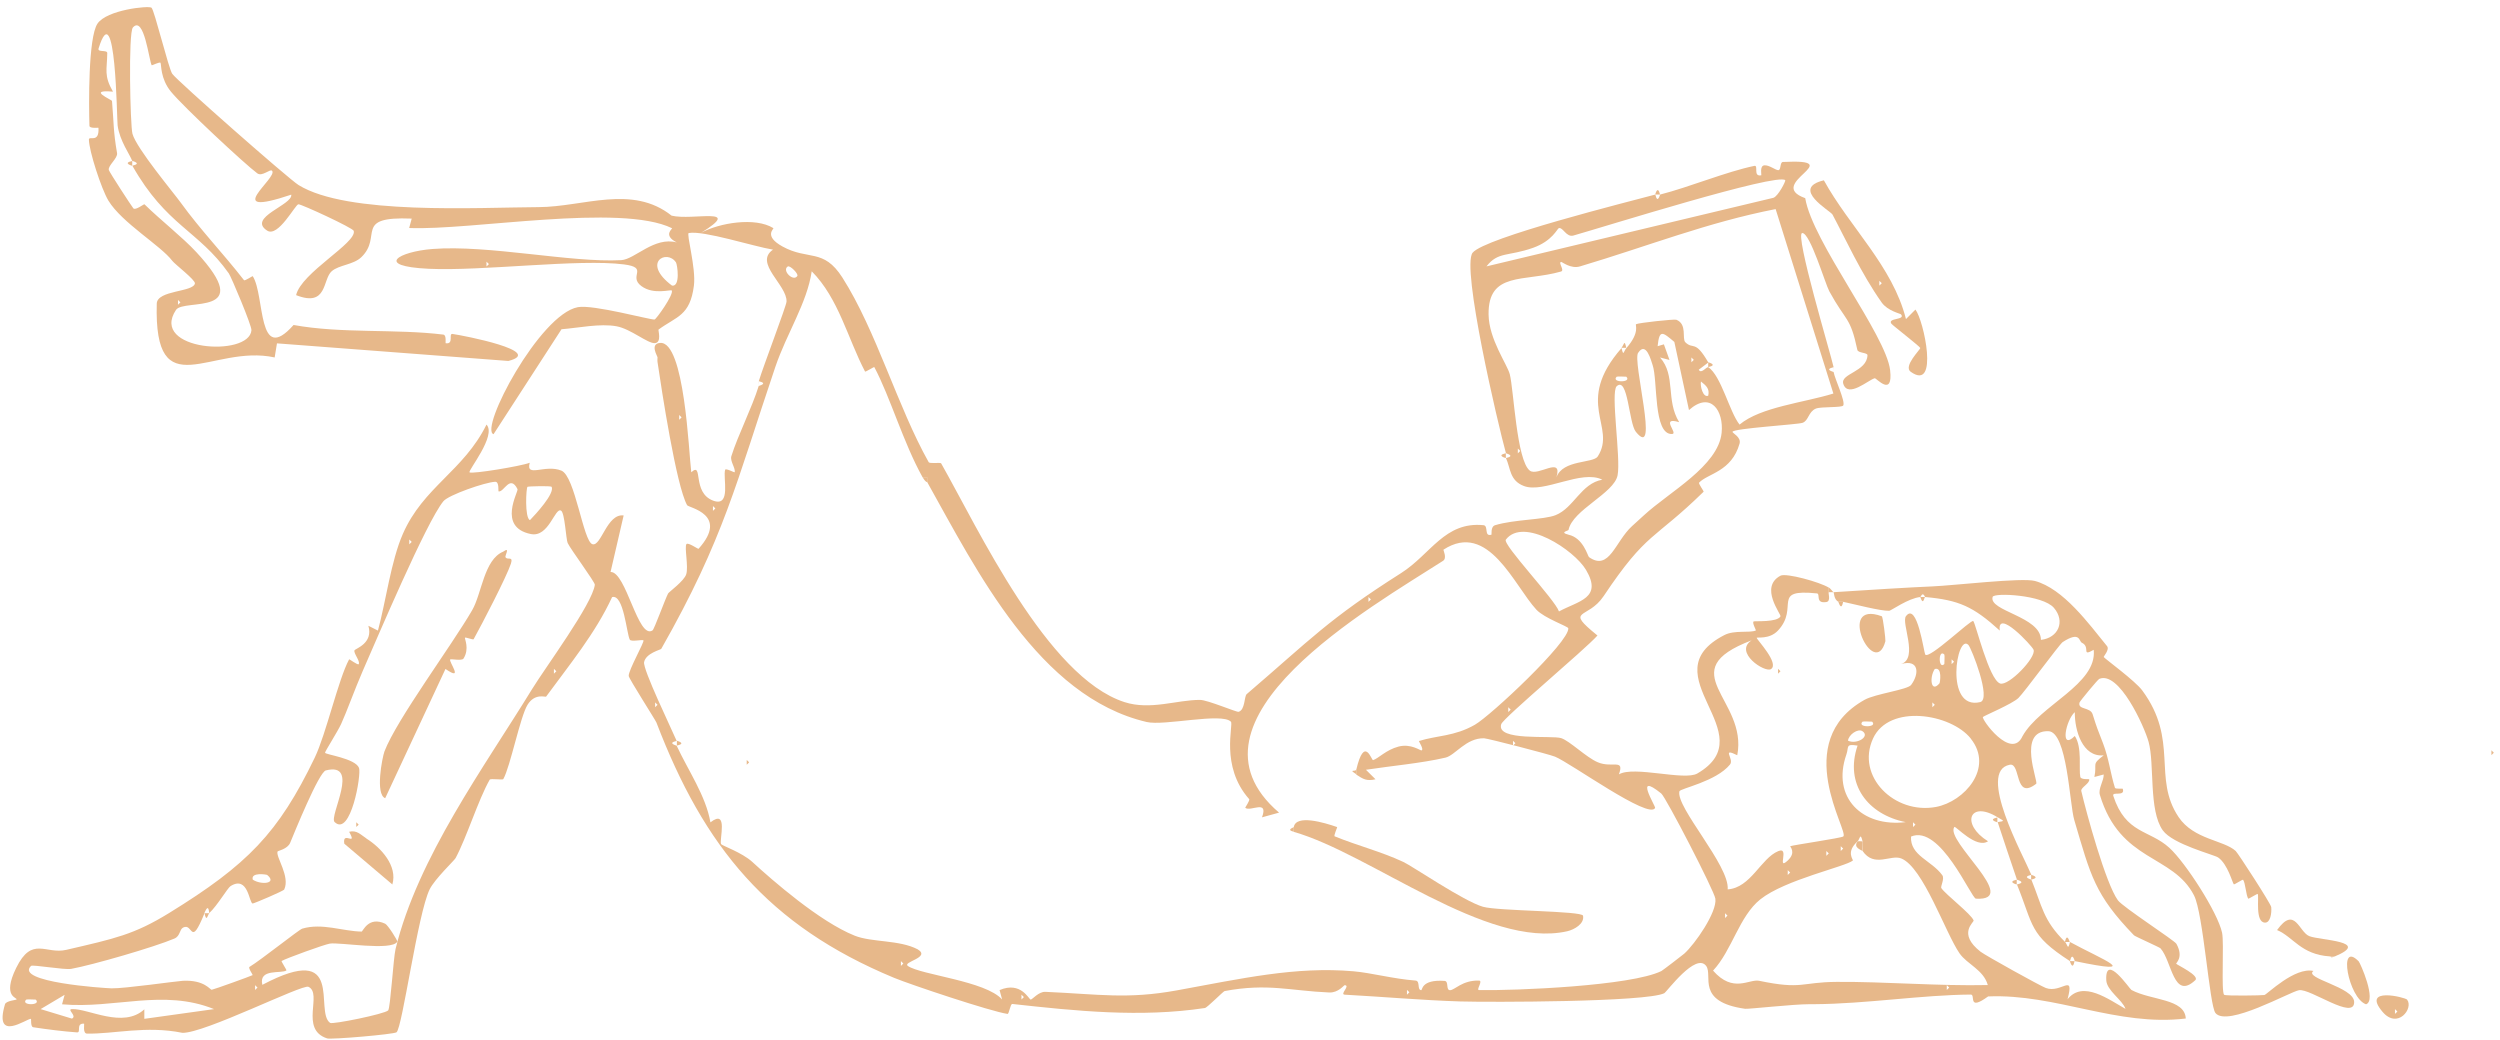 <?xml version="1.0" encoding="UTF-8"?>
<svg xmlns="http://www.w3.org/2000/svg" width="286" height="119" viewBox="0 0 286 119" fill="none">
  <path d="M106.098 55.14C106.098 55.14 105.922 55.253 105.544 54.59H106.098V55.14Z" fill="#E7B88A"></path>
  <path d="M86.796 43.633C87.3 41.956 89.967 34.977 89.98 34.502C90.055 32.6 86.205 30.086 88.432 28.56C86.205 28.197 80.505 26.346 78.794 26.659C78.492 26.709 79.637 30.649 79.385 32.663C78.945 36.153 77.397 36.19 75.334 37.704C75.271 37.754 75.736 39.192 74.918 39.255C74.101 39.317 72.163 37.629 70.54 37.328C68.653 36.978 66.136 37.516 64.236 37.666L56.46 49.674C54.799 49.099 61.745 35.94 66.111 35.139C67.86 34.814 74.44 36.615 74.881 36.553C75.07 36.528 77.083 33.714 76.856 33.238C76.781 33.076 74.78 33.776 73.371 32.725C71.823 31.575 74.289 30.624 71.383 30.249C66.274 29.586 55.139 31.037 49.049 30.749C42.733 30.449 45.652 28.785 49.464 28.485C55.881 27.985 65.331 30.074 71.068 29.761C72.629 29.673 74.843 27.034 77.422 27.735C75.774 26.897 76.982 26.159 76.881 26.109C70.993 23.232 53.868 26.384 46.809 26.084L47.099 25.008C40.367 24.733 43.827 27.022 41.336 29.423C40.418 30.299 38.794 30.299 37.952 31.024C36.882 31.95 37.486 35.19 33.875 33.764C34.454 31.199 40.858 27.772 40.468 26.409C40.367 26.071 34.491 23.357 34.139 23.369C33.787 23.382 31.824 27.197 30.566 26.384C28.238 24.883 33.51 23.444 33.321 22.269C25.08 25.033 31.899 20.292 31.119 19.529C30.88 19.304 29.987 20.242 29.433 19.829C28.049 18.816 20.978 12.225 19.556 10.486C18.323 8.985 18.474 7.359 18.361 7.184C18.273 7.046 17.379 7.509 17.354 7.471C17.052 6.946 16.486 1.718 15.203 3.144C14.662 3.756 14.901 14.363 15.152 15.302C15.605 16.978 19.908 22.106 20.676 23.182C22.966 26.346 25.533 28.985 27.911 32.05C28.011 32.175 28.88 31.55 28.917 31.6C30.327 33.801 29.408 41.881 33.585 37.178C39.071 38.179 45.249 37.604 50.723 38.279C51.1 38.329 50.937 39.267 50.987 39.267C51.968 39.405 51.276 38.142 51.767 38.204C53.025 38.379 62.424 40.205 58.159 41.294L31.685 39.28L31.421 40.893C24.199 39.305 17.606 46.76 17.933 34.739C17.971 33.176 22.123 33.438 22.299 32.425C22.362 32.025 20.009 30.236 19.707 29.836C18.386 28.085 13.944 25.496 12.397 22.944C11.591 21.606 10.182 17.253 10.17 15.964C10.17 15.502 11.377 16.427 11.264 14.626C11.264 14.576 10.232 14.739 10.232 14.388C10.157 11.999 10.082 4.294 11.151 2.706C12.22 1.117 16.989 0.629 17.329 0.88C17.656 1.117 19.279 7.834 19.707 8.447C20.261 9.235 33.019 20.467 34.152 21.168C39.738 24.62 54.611 23.732 61.632 23.695C66.752 23.669 72.314 21.08 76.831 24.67C79.234 25.258 85.123 23.582 80.203 26.634C82.279 25.496 86.394 24.808 88.47 26.096C88.596 26.171 87.3 26.972 89.514 28.197C92.458 29.823 94.195 28.36 96.359 31.737C100.247 37.829 102.688 46.559 106.236 52.864C106.362 53.089 107.582 52.864 107.67 53.014C111.936 60.531 119.787 77.455 128.633 80.319C131.602 81.282 134.647 80.056 137.289 80.069C138.132 80.069 141.479 81.495 141.693 81.432C142.461 81.207 142.322 79.669 142.624 79.406C149.947 73.139 151.91 70.875 160.29 65.559C163.687 63.395 165.273 59.643 169.714 60.081C170.318 60.143 169.739 61.432 170.62 61.169C170.67 61.157 170.494 60.243 171.048 60.081C173.225 59.418 176.622 59.468 177.968 58.93C180.057 58.092 180.875 55.303 183.303 54.877C180.925 53.677 176.622 56.466 174.344 55.603C172.684 54.977 172.822 53.577 172.281 52.401C173.426 52.138 172.281 51.875 172.281 51.85C171.375 48.586 167.147 30.537 168.469 28.91C169.878 27.184 186.298 23.082 189.368 22.256C189.632 23.394 189.896 22.256 189.921 22.256C193.218 21.418 197.534 19.629 200.692 18.979C201.22 18.866 200.503 20.242 201.485 20.055C201.548 20.055 201.271 18.991 201.824 18.916C202.378 18.841 203.158 19.504 203.46 19.467C203.762 19.429 203.611 18.541 203.963 18.529C211.689 18.141 201.799 20.993 206.518 22.669C207.335 27.672 215.778 38.329 216.231 42.357C216.584 45.496 214.646 43.232 214.47 43.27C213.765 43.445 211.4 45.596 210.871 43.908C210.506 42.732 213.589 42.532 213.639 40.631C213.639 40.33 212.557 40.393 212.482 40.03C211.664 36.165 211.198 36.853 209.273 33.326C208.795 32.438 207.084 26.646 206.178 26.659C205.272 26.671 209.462 40.581 209.764 42.007C208.619 42.282 209.764 42.532 209.764 42.557C209.902 43.345 211.123 45.897 210.871 46.384C210.733 46.66 208.317 46.497 207.726 46.747C206.87 47.11 206.908 48.136 206.203 48.373C205.612 48.573 198.264 49.011 198.201 49.399C198.175 49.561 199.22 49.999 199.006 50.75C198.087 53.977 195.382 54.152 194.376 55.215C194.275 55.315 194.942 56.203 194.892 56.253C189.167 61.857 188.437 60.744 183.454 68.199C181.63 70.925 178.899 69.575 182.75 72.702C181.365 74.278 171.966 82.133 171.74 82.846C171.111 84.835 177.515 84.084 178.61 84.447C179.591 84.772 181.454 86.636 182.775 87.199C184.448 87.912 185.87 86.736 185.203 88.587C186.914 87.574 192.69 89.35 194.174 88.487C202.001 83.934 188.5 77.167 197.27 72.651C198.427 72.051 200.164 72.439 200.868 72.126C200.918 72.101 200.39 71.188 200.629 71.088C200.78 71.025 203.309 71.213 203.687 70.513C203.8 70.287 201.233 67.173 203.687 65.86C204.328 65.522 208.191 66.585 209.21 67.223V67.773C209.11 67.773 209.5 68.787 208.933 68.874C207.637 69.074 208.279 67.936 207.864 67.886C202.516 67.336 205.901 69.462 203.397 72.139C202.391 73.202 200.956 72.839 200.969 72.977C200.981 73.177 203.586 75.891 202.604 76.542C201.9 77.004 198.301 74.603 200.39 73.252C191.079 76.792 199.987 79.994 198.742 86.398C196.867 85.472 198.427 86.836 197.911 87.461C196.326 89.412 192.199 90.201 192.123 90.526C191.696 92.352 197.886 99.031 197.647 101.746C200.302 101.558 201.434 98.193 203.435 97.368C204.794 96.805 203.208 99.669 204.517 98.443C205.536 97.493 204.731 96.842 204.806 96.805C205.096 96.68 210.619 95.879 210.871 95.692C211.588 95.179 204.718 84.859 213.312 80.056C214.545 79.368 218.232 78.906 218.634 78.355C219.616 77.029 219.515 75.391 217.489 75.966C219.503 75.303 217.464 71.251 218.043 70.488C219.326 68.799 220.094 74.653 220.245 74.878C220.685 75.491 225.504 70.813 225.743 71.05C226.02 71.326 227.543 77.755 228.814 78.193C229.782 78.518 232.978 75.203 232.639 74.328C232.462 73.877 228.436 69.549 228.776 72.139C225.743 69.387 224.108 68.649 220.232 68.299C219.918 67.611 219.754 68.299 219.679 68.299C218.32 68.436 216.332 69.862 216.131 69.875C215.137 69.912 212.117 69.112 210.859 68.849H210.305C209.764 68.524 209.839 67.823 209.751 67.748C213.564 67.498 218.609 67.186 221.05 67.085C223.491 66.985 231.292 66.06 232.79 66.46C236.061 67.348 238.955 71.351 241.044 73.915C241.371 74.315 240.616 75.116 240.666 75.166C240.855 75.403 244.265 77.892 245.07 78.981C249.298 84.697 246.215 88.987 249.235 93.478C250.971 96.054 254.406 96.104 255.765 97.355C256.042 97.618 259.791 103.397 259.829 103.772C259.892 104.435 259.741 105.573 259.112 105.548C257.954 105.511 258.458 102.609 258.282 102.271C258.244 102.208 257.237 102.859 257.199 102.809C256.948 102.446 256.872 100.983 256.608 100.645C256.558 100.582 255.614 101.22 255.551 101.17C255.388 101.008 254.859 98.856 253.752 98.093C253.274 97.768 248.568 96.592 247.423 94.991C245.787 92.702 246.504 87.424 245.8 84.872C245.309 83.096 242.415 76.704 240.15 77.667C239.987 77.742 237.936 80.207 237.898 80.369C237.659 81.22 239.131 80.869 239.395 81.707C239.949 83.459 239.886 83.209 240.591 85.047C241.258 86.786 241.446 88.537 241.95 90.126C242 90.288 242.83 90.188 242.843 90.238C243.158 91.189 241.572 90.488 241.761 91.051C243.183 95.416 245.888 94.904 248.178 96.993C250.027 98.681 253.702 104.372 254.205 106.699C254.456 107.887 254.079 113.491 254.444 113.803C254.62 113.954 258.823 113.879 259.049 113.829C259.364 113.753 262.497 110.601 264.661 111.077C263.478 111.915 269.304 112.903 269.316 114.629C269.341 116.78 264.309 113.066 263.013 113.278C261.993 113.441 254.796 117.543 253.45 115.892C252.758 115.042 252.066 104.522 250.996 102.434C248.568 97.706 242.554 98.656 240.226 90.939C240.012 90.226 240.679 89.35 240.666 88.6L239.597 88.887C239.936 87.286 239.207 87.511 240.666 86.411C238.225 86.648 237.332 83.534 237.357 81.47C236.338 82.358 235.608 85.935 237.357 84.197C238.225 85.472 237.797 88.024 237.986 88.875C238.062 89.225 238.993 89.1 239.005 89.15C239.106 89.613 238.011 90.1 238.099 90.488C238.691 93.04 240.905 101.108 242.289 102.996C242.856 103.772 248.769 107.587 248.983 107.975C249.851 109.551 248.895 110.164 248.958 110.251C249.046 110.389 251.701 111.615 251.135 112.14C248.631 114.466 248.48 109.963 247.159 108.488C247.045 108.362 244.24 107.124 244.126 106.999C239.622 102.333 239.181 100.195 237.294 93.803C236.753 91.989 236.501 83.696 234.325 83.646C230.714 83.571 233.217 89.45 232.941 89.663C230.412 91.626 231.217 87.236 229.921 87.486C226.096 88.199 231.494 97.918 232.387 100.082C231.242 100.345 232.387 100.607 232.387 100.632C233.62 103.647 233.708 105.273 236.25 107.762C236.501 108 236.564 108.85 236.803 107.762C240.44 109.751 245.397 111.627 237.357 109.951C237.332 109.951 237.08 108.813 236.803 109.951C232.11 106.924 232.664 105.923 230.739 101.183C231.884 100.92 230.739 100.657 230.739 100.632C229.984 98.443 229.267 96.254 228.537 94.053C229.48 93.915 229.166 93.891 228.537 93.503C225.303 91.501 224.271 94.278 227.43 96.242C226.083 97.143 223.705 94.441 223.579 94.603C222.422 96.154 231.267 103.109 226.045 102.809C225.504 102.771 221.969 94.266 218.622 95.704C218.496 97.893 220.975 98.431 222.195 100.12C222.497 100.532 221.956 101.42 222.095 101.608C222.61 102.359 225.517 104.572 225.781 105.298C225.857 105.511 223.894 106.774 226.574 108.875C227.14 109.313 233.406 112.79 234.048 113.028C235.822 113.678 237.344 111.214 236.527 114.316C238.276 112.102 241.258 114.354 243.158 115.417C242.805 114.379 241.006 113.328 240.956 112.127C240.817 108.938 243.636 113.153 243.837 113.253C246.102 114.466 249.939 114.229 250.053 116.518C242.214 117.468 235.193 113.666 227.442 113.991C225.051 115.73 226.033 113.778 225.467 113.778C219.893 113.816 213.463 114.842 207.587 114.879C207.424 114.879 207.21 114.879 207.033 114.879C205.096 114.879 200.038 115.455 199.635 115.405C193.96 114.604 195.986 111.615 195.193 110.514C194.011 108.888 190.664 113.491 190.387 113.628C188.336 114.642 170.368 114.667 167.059 114.566C162.693 114.429 158.201 114.029 153.835 113.791C153.231 113.753 154.527 112.74 153.835 112.703C153.735 112.703 153.118 113.578 152.074 113.541C147.594 113.353 145.04 112.453 140.095 113.378C139.944 113.403 138.107 115.279 137.843 115.317C130.495 116.43 123.059 115.655 115.811 114.854C115.572 114.829 115.446 116.017 115.258 115.992C113.32 115.705 104.16 112.64 102.285 111.865C87.853 105.873 80.543 96.88 75.095 82.658C74.981 82.37 71.949 77.642 71.924 77.33C71.874 76.704 73.761 73.402 73.61 73.252C73.497 73.139 72.201 73.452 72.05 73.177C71.685 72.514 71.358 67.924 70.024 68.311C68.111 72.451 65.155 76.029 62.474 79.694C62.412 79.781 61.191 79.256 60.348 80.632C59.505 82.008 58.385 87.686 57.58 89.125C57.505 89.262 56.12 89.025 56.02 89.2C54.699 91.526 53.403 95.767 52.119 98.168C51.993 98.418 49.729 100.557 49.15 101.746C47.791 104.51 46.029 117.581 45.362 118.094C45.048 118.331 37.889 118.944 37.423 118.794C34.227 117.756 36.945 113.653 35.284 112.89C34.592 112.565 23.369 118.231 20.865 118.156C16.712 117.306 13.001 118.306 9.956 118.244C9.427 118.244 9.679 117.106 9.616 117.106C8.635 117.056 9.327 118.144 8.811 118.106C7.225 117.994 5.376 117.756 3.803 117.518C3.476 117.468 3.589 116.568 3.539 116.555C3.123 116.48 -0.752 119.37 0.569 114.892C0.682 114.491 1.853 114.404 1.89 114.341C2.041 114.104 0.192 114.116 1.853 110.726C3.664 107.037 5.237 109.213 7.578 108.663C13.189 107.362 15.341 106.911 19.33 104.46C28.326 98.919 31.849 95.304 36.001 86.686C37.31 83.972 38.694 77.742 39.94 75.428C39.965 75.378 40.934 76.129 41.034 75.979C41.248 75.653 40.405 74.703 40.556 74.39C40.657 74.203 42.733 73.59 42.141 71.588L43.236 72.139C44.142 68.811 44.733 64.171 46.08 61.094C48.42 55.715 53.05 53.864 55.655 48.573C56.838 49.824 53.491 53.864 53.717 54.039C53.994 54.252 59.631 53.326 60.6 52.939C60.122 54.702 62.349 53.076 64.224 53.839C65.796 54.477 66.715 61.932 67.772 62.257C68.778 62.557 69.433 58.717 71.345 58.968L69.848 65.434C71.635 65.372 72.993 73.239 74.654 72.114C74.843 71.989 76.089 68.549 76.428 67.898C76.516 67.723 78.265 66.472 78.504 65.697C78.781 64.834 78.278 62.583 78.53 62.245C78.706 62.007 79.863 62.833 79.914 62.783C83.449 58.843 78.769 58.092 78.605 57.792C77.359 55.553 75.686 44.583 75.221 41.419V40.868C75.221 40.756 74.302 39.33 75.51 39.23C78.328 38.992 78.794 51.825 79.083 54.027C80.493 52.739 79.109 56.366 81.6 57.279C83.688 58.042 82.669 54.615 82.959 53.739C83.022 53.539 84.028 54.077 84.041 54.027C84.179 53.589 83.5 52.764 83.663 52.201C84.418 49.787 86.029 46.647 86.796 44.158C86.796 44.133 87.941 43.883 86.796 43.608V43.633ZM15.127 18.416C14.913 17.766 13.68 16.114 13.454 14.338C13.366 13.688 13.252 -0.847 11.277 5.545C11.126 6.02 12.271 5.67 12.271 6.07C12.246 7.997 11.856 8.635 12.925 10.486C9.88 10.211 12.799 11.412 12.812 11.549C13.026 14.038 12.95 14.989 13.391 17.515C13.491 18.103 12.334 18.941 12.447 19.442C12.51 19.692 15.052 23.594 15.253 23.832C15.492 24.107 16.473 23.319 16.524 23.369C18.373 25.183 20.89 27.147 22.463 28.848C29.408 36.34 21.028 34.101 20.135 35.452C17.052 40.105 28.515 40.918 28.766 37.779C28.804 37.253 26.464 31.687 26.174 31.274C22.689 26.346 19.028 25.833 15.14 18.954C16.285 18.691 15.14 18.429 15.14 18.404L15.127 18.416ZM204.24 20.617C203.334 19.729 183.567 25.933 179.994 26.947C179.189 27.172 178.799 25.971 178.333 26.096C178.157 26.146 177.603 27.559 175.389 28.348C172.533 29.361 171.375 28.76 170.054 30.474L202.869 22.631C203.397 22.481 204.316 20.718 204.228 20.617H204.24ZM195.42 41.994C196.917 43.007 197.848 47.122 199.006 48.573C201.409 46.559 206.341 46.072 209.739 45.021L203.133 23.92C195.357 25.433 188.487 28.172 180.761 30.474C179.692 30.799 178.685 29.936 178.585 29.961C178.232 30.061 179.025 30.924 178.585 31.062C174.344 32.275 170.23 31.024 170.293 35.977C170.331 38.817 172.419 41.656 172.721 42.819C173.174 44.608 173.501 52.676 175.011 53.839C175.93 54.552 178.799 52.113 178.056 54.602C178.786 52.563 182.271 53.026 182.787 52.213C184.989 48.773 180.007 46.109 185.505 39.818C185.732 40.856 185.744 40.18 186.059 39.818C187.657 38.004 187.028 37.178 187.166 37.091C187.43 36.928 191.557 36.49 191.771 36.578C193.054 37.091 192.388 38.742 192.803 39.155C193.734 40.055 193.885 38.792 195.433 41.469L194.338 42.294C194.627 42.844 195.244 41.894 195.433 42.019L195.42 41.994ZM77.334 30.024C76.315 28.46 73.333 30.011 76.881 32.675C77.863 32.825 77.485 30.261 77.334 30.024ZM55.655 29.936V30.486L55.932 30.211L55.655 29.936ZM91.213 31.575C91.376 31.325 90.37 30.324 90.118 30.486C89.413 30.937 90.76 32.275 91.213 31.575ZM105.544 54.602C103.33 50.625 101.832 45.396 100.02 41.994C99.995 41.944 99.001 42.582 98.963 42.507C96.988 38.742 95.944 34.139 92.861 31.037C92.32 34.689 90.017 38.091 88.696 41.981C84.23 55.178 82.858 61.544 75.648 74.228C75.585 74.34 73.912 74.703 73.685 75.741C73.509 76.542 76.806 83.346 77.41 84.76C76.265 85.022 77.41 85.285 77.41 85.31C78.718 88.137 80.744 91.026 81.273 94.078C83.374 92.439 82.254 96.129 82.493 96.567C82.594 96.742 84.871 97.518 86.054 98.594C88.344 100.695 93.767 105.436 97.768 107.037C99.731 107.825 102.864 107.499 104.978 108.6C106.551 109.551 103.166 110.039 103.871 110.514C105.38 111.54 112.754 112.215 114.641 114.341L114.352 113.266C116.805 112.215 117.711 114.354 117.913 114.354C118.089 114.354 118.831 113.428 119.586 113.466C125.764 113.741 128.947 114.329 134.609 113.303C142.02 111.952 148.211 110.539 154.829 111.114C156.943 111.302 159.346 111.977 161.938 112.177C162.504 112.227 162.089 113.228 162.58 113.278C162.744 113.303 162.542 112.027 165.26 112.215C165.776 112.252 165.373 113.278 165.889 113.278C166.405 113.278 167.286 112.127 169.186 112.177C169.702 112.177 168.846 113.253 169.186 113.266C173.401 113.341 186.6 112.79 190.06 111.089C190.223 111.002 192.539 109.225 192.677 109.1C193.885 108.025 196.452 104.347 196.238 102.809C196.112 101.908 190.576 91.201 190.047 90.776C186.839 88.187 189.431 92.239 189.343 92.427C188.701 93.828 179.679 87.286 177.893 86.561C177.176 86.273 170.192 84.472 169.777 84.459C167.714 84.409 166.48 86.411 165.361 86.673C162.643 87.311 159.095 87.624 156.264 88.062L157.358 89.15C156.339 89.375 155.974 89.15 155.156 88.612V88.062C156.1 84.059 156.905 87.023 157.081 86.961C157.698 86.761 158.566 85.785 159.988 85.41C161.41 85.035 162.492 85.885 162.618 85.848C162.945 85.76 162.278 84.797 162.328 84.772C164.392 84.122 166.38 84.259 168.733 82.908C170.557 81.858 179.528 73.452 179.415 71.876C179.403 71.663 176.672 70.725 175.766 69.75C173.225 67.01 170.268 59.543 165.134 62.883C165.084 62.92 165.575 63.846 165.084 64.159C156.93 69.399 133.968 82.395 146.324 92.965L144.373 93.503C145.141 91.401 143.052 92.902 142.461 92.415C142.423 92.377 143.027 91.564 142.901 91.414C139.554 87.636 141.152 82.896 140.812 82.558C139.756 81.495 133.175 83.071 131.174 82.596C118.856 79.706 111.709 65.222 106.072 55.153V54.602H105.519H105.544ZM20.361 34.314V34.864L20.638 34.589L20.361 34.314ZM179.428 61.169C181.139 61.532 181.63 63.621 181.781 63.733C184.108 65.384 184.775 61.944 186.7 60.193C187.002 59.918 187.254 59.693 188.072 58.943C190.941 56.291 196.565 53.326 196.955 49.511C197.207 47.01 195.709 44.696 193.218 46.91L191.545 39.117C190.161 37.941 189.833 37.679 189.632 39.605L190.349 39.392L190.991 41.181L189.909 40.893C191.746 42.97 190.538 45.771 192.098 48.298C189.846 47.623 192.035 49.611 191.293 49.649C189.104 49.774 189.67 43.47 189.053 41.744C188.89 41.281 188.324 39.005 187.418 40.343C186.675 41.118 189.909 52.814 187.141 49.399C186.335 48.411 186.247 43.007 184.951 44.183C184.222 44.846 185.442 52.401 185.052 54.377C184.649 56.441 179.918 58.317 179.44 60.619C179.415 60.731 178.346 60.894 179.44 61.169H179.428ZM193.495 40.893V41.444L193.772 41.168L193.495 40.893ZM186.046 43.095C186.046 43.095 184.989 43.045 184.951 43.095C184.247 43.795 186.751 43.795 186.046 43.095ZM195.42 45.271C195.609 44.458 195.168 44.108 194.59 43.645C194.476 44.145 194.816 45.521 195.42 45.271ZM77.699 47.473V48.023L77.976 47.748L77.699 47.473ZM173.64 51.313V51.863L173.917 51.588L173.64 51.313ZM23.394 104.472C21.758 108.513 22.11 105.523 20.953 106.111C20.512 106.336 20.638 107.087 19.946 107.374C17.694 108.337 10.572 110.401 8.144 110.839C7.364 110.977 3.727 110.326 3.551 110.501C1.614 112.353 11.818 113.04 12.761 113.066C14.196 113.103 20.11 112.252 20.915 112.202C23.406 112.077 24.035 113.253 24.224 113.228C24.476 113.191 28.678 111.677 28.905 111.552C28.942 111.527 28.364 110.726 28.54 110.614C29.836 109.838 34.215 106.336 34.579 106.236C36.857 105.561 39.197 106.536 41.361 106.574C41.525 106.574 42.129 104.773 44.066 105.673C44.381 105.823 45.514 107.624 45.451 107.725C44.834 108.825 38.807 107.762 37.725 107.95C37.071 108.062 32.755 109.626 32.214 109.938C32.151 109.976 32.818 110.977 32.767 111.014C32.227 111.427 29.559 110.751 30.012 112.665C39.587 107.599 35.913 115.717 37.763 117.018C38.04 117.218 43.991 116.005 44.406 115.592C44.658 115.342 44.998 109.638 45.249 108.575C47.803 98.081 55.403 87.749 60.864 78.843C62.399 76.341 67.772 69.087 68.049 66.898C68.086 66.61 65.28 62.845 64.941 62.12C64.752 61.719 64.614 58.667 64.186 58.417C63.481 58.005 62.789 61.519 60.726 61.094C56.85 60.306 59.342 56.241 59.203 55.953C58.335 54.239 57.656 56.341 57.039 56.216C56.976 56.216 57.14 55.09 56.649 55.115C55.504 55.165 51.301 56.629 50.723 57.342C48.747 59.768 43.161 72.977 41.525 76.692C40.581 78.856 39.625 81.532 39.021 82.833C38.618 83.709 37.197 85.923 37.184 86.11C37.171 86.323 40.644 86.748 41.072 87.849C41.361 88.587 40.116 95.804 38.279 94.041C37.599 93.39 41.286 87.111 37.272 88.137C36.479 88.337 33.661 95.291 33.195 96.417C32.893 97.143 31.773 97.33 31.748 97.418C31.547 98.056 33.208 100.257 32.516 101.758C32.428 101.933 29.119 103.334 28.917 103.359C28.489 103.397 28.427 100.095 26.376 101.37C26.023 101.595 24.853 103.622 23.935 104.46C23.859 103.647 23.671 103.759 23.381 104.46L23.394 104.472ZM63.091 55.69C63.028 55.565 60.461 55.628 60.348 55.69C60.184 55.791 60.008 59.243 60.625 59.505C61.242 58.867 63.494 56.453 63.104 55.678L63.091 55.69ZM81.562 57.892V58.442L81.839 58.167L81.562 57.892ZM181.441 65.197C180.095 62.92 174.294 59.093 172.268 61.732C171.853 62.27 177.918 68.624 178.346 69.95C180.573 68.737 183.366 68.449 181.441 65.197ZM46.822 61.719V62.27L47.099 61.995L46.822 61.719ZM234.966 69.537C233.696 68.049 228.109 67.773 227.958 68.286C227.467 69.912 233.482 70.525 233.482 73.202C235.47 72.977 236.3 71.088 234.966 69.537ZM156.553 68.299V68.849L156.83 68.574L156.553 68.299ZM238.162 73.527C237.823 73.365 237.986 72.151 235.973 73.452C235.608 73.69 231.569 79.218 230.902 79.856C230.172 80.544 227.052 81.845 226.851 82.02C226.612 82.22 230.097 87.049 231.38 84.209C233.368 80.657 239.936 78.28 239.521 74.34C238.036 75.178 239.207 74.027 238.162 73.527ZM225.19 73.79C223.856 72.326 222.397 81.32 226.536 80.319C227.845 80.006 225.542 74.177 225.19 73.79ZM222.434 75.966C222.434 75.966 222.485 74.915 222.434 74.878C221.73 74.177 221.73 76.667 222.434 75.966ZM223.265 75.428V75.979L223.542 75.704L223.265 75.428ZM63.368 76.517V77.067L63.645 76.792L63.368 76.517ZM221.881 78.168C221.931 78.105 222.233 76.279 221.34 76.529C220.698 77.48 220.887 79.356 221.881 78.168ZM74.944 80.357V80.907L75.221 80.632L74.944 80.357ZM221.063 80.357V80.907L221.34 80.632L221.063 80.357ZM172.545 80.907V81.457L172.822 81.182L172.545 80.907ZM225.454 84.484C223.164 81.632 216.118 80.494 214.281 84.472C212.28 88.812 216.735 93.203 221.478 92.314C224.724 91.701 228.134 87.849 225.454 84.497V84.484ZM214.168 82.558C214.168 82.558 213.111 82.508 213.073 82.558C212.368 83.258 214.872 83.258 214.168 82.558ZM213.06 83.646C212.545 83.308 211.475 84.046 211.412 84.734C212.419 85.21 213.979 84.247 213.06 83.646ZM173.086 84.747V85.297L173.363 85.022L173.086 84.747ZM212.507 85.297C211.085 85.072 211.538 85.435 211.223 86.323C209.512 91.239 213.035 94.653 218.018 94.053C213.677 93.19 210.997 89.7 212.507 85.297ZM218.848 94.066V94.616L219.125 94.341L218.848 94.066ZM212.507 96.254C211.123 97.48 212.054 98.368 211.966 98.443C211.186 99.131 204.202 100.632 201.384 102.884C198.956 104.823 198.15 108.713 195.974 111.039C198.276 113.666 200.101 111.965 201.246 112.202C206.19 113.241 206.039 112.353 210.116 112.328C215.615 112.29 221.767 112.815 227.404 112.69C226.914 110.939 225.039 110.314 224.171 109.063C222.548 106.711 220.019 99.219 217.502 98.206C216.294 97.718 214.419 99.306 213.073 97.343V96.242C212.821 95.129 212.746 96.042 212.519 96.242L212.507 96.254ZM210.582 96.805V97.355L210.859 97.08L210.582 96.805ZM208.933 97.355V97.906L209.21 97.63L208.933 97.355ZM204.517 99.544V100.095L204.794 99.819L204.517 99.544ZM30.566 100.095C30.503 100.044 28.666 99.744 28.917 100.632C29.874 101.27 31.761 101.083 30.566 100.095ZM197.345 104.472V105.023L197.622 104.748L197.345 104.472ZM103.065 109.951V110.501L103.342 110.226L103.065 109.951ZM29.182 112.703V113.253L29.458 112.978L29.182 112.703ZM222.711 112.703V113.253L222.988 112.978L222.711 112.703ZM160.957 113.241V113.791L161.234 113.516L160.957 113.241ZM7.401 113.803L4.646 115.442L8.232 116.53C8.861 116.218 7.59 115.467 8.232 115.442C10.094 115.355 14.083 117.706 16.511 115.467V116.555L24.488 115.442C18.663 113.091 13.114 115.43 7.099 114.892L7.389 113.816L7.401 113.803ZM116.856 113.791V114.341L117.132 114.066L116.856 113.791ZM4.092 114.354C4.092 114.354 3.035 114.304 2.998 114.354C2.293 115.054 4.797 115.054 4.092 114.354Z" fill="#E7B88A"></path>
  <path d="M219.679 68.299H220.232C220.119 68.299 220.044 69.374 219.679 68.299Z" fill="#E7B88A"></path>
  <path d="M15.127 18.966C15.127 18.966 13.97 18.666 15.127 18.416V18.966Z" fill="#E7B88A"></path>
  <path d="M209.751 67.748C209.563 67.748 209.386 67.736 209.198 67.748V67.198C209.449 67.348 209.575 67.611 209.751 67.748Z" fill="#E7B88A"></path>
  <path d="M210.305 68.849C210.481 68.874 210.682 68.811 210.859 68.849C210.619 70 210.343 68.874 210.305 68.849Z" fill="#E7B88A"></path>
  <path d="M209.751 42.544C209.726 42.369 209.789 42.169 209.751 41.994V42.544Z" fill="#E7B88A"></path>
  <path d="M189.909 22.256H189.355C189.355 22.256 189.632 21.118 189.909 22.256Z" fill="#E7B88A"></path>
  <path d="M213.06 97.355C212.972 97.23 211.953 96.993 212.507 96.254C212.519 96.23 212.972 96.23 213.06 96.254C213.111 96.267 213.035 97.093 213.06 97.355Z" fill="#E7B88A"></path>
  <path d="M172.268 52.401C172.268 52.401 171.123 52.113 172.268 51.85V52.401Z" fill="#E7B88A"></path>
  <path d="M77.435 85.297V84.747C77.435 84.747 78.58 85.035 77.435 85.297Z" fill="#E7B88A"></path>
  <path d="M232.362 100.632V100.082C232.362 100.082 233.507 100.37 232.362 100.632Z" fill="#E7B88A"></path>
  <path d="M230.714 101.183C230.714 101.183 229.569 100.895 230.714 100.632V101.183Z" fill="#E7B88A"></path>
  <path d="M236.778 107.762H236.225C236.476 106.624 236.753 107.75 236.778 107.762Z" fill="#E7B88A"></path>
  <path d="M86.796 44.183L86.796 43.633C86.746 43.795 86.834 44.008 86.796 44.183Z" fill="#E7B88A"></path>
  <path d="M186.046 39.792H185.492C185.807 39.43 185.82 38.754 186.046 39.792Z" fill="#E7B88A"></path>
  <path d="M228.499 94.066C228.499 94.066 227.354 93.778 228.499 93.515V94.066Z" fill="#E7B88A"></path>
  <path d="M75.221 41.444C75.17 41.093 75.221 41.131 75.221 40.893V41.444Z" fill="#E7B88A"></path>
  <path d="M23.394 104.472H23.947C23.746 104.66 23.633 105.586 23.394 104.472Z" fill="#E7B88A"></path>
  <path d="M155.169 88.575C154.175 87.937 155.093 88.349 155.169 88.024V88.575Z" fill="#E7B88A"></path>
  <path d="M236.778 109.951H237.332C237.093 111.102 236.829 109.988 236.778 109.951Z" fill="#E7B88A"></path>
  <path d="M195.42 41.994V41.444C195.42 41.444 196.578 41.744 195.42 41.994Z" fill="#E7B88A"></path>
  <path d="M208.644 20.617C211.626 26.021 216.521 30.461 218.043 36.503L219.125 35.415C220.081 36.628 221.856 44.858 218.584 42.532C217.691 41.894 219.742 39.943 219.679 39.805C219.591 39.605 216.508 37.216 216.382 37.041C215.866 36.34 218.031 36.641 217.477 35.965C217.389 35.865 215.954 35.577 215.262 34.602C212.922 31.299 211.085 27.247 209.638 24.545C209.412 24.12 204.769 21.556 208.644 20.63V20.617ZM214.998 32.125V32.675L215.275 32.4L214.998 32.125Z" fill="#E7B88A"></path>
  <path d="M266.548 109.413H267.102C266.536 109.651 266.712 109.413 266.548 109.413Z" fill="#E7B88A"></path>
  <path d="M266.548 109.413C263.201 109.2 262.358 107.174 260.496 106.399C262.547 103.547 262.987 106.636 264.195 107.099C265.466 107.587 271.317 107.662 267.102 109.413H266.548Z" fill="#E7B88A"></path>
  <path d="M269.832 109.976C270.008 110.151 271.921 114.454 270.675 114.892C268.662 114.191 267.416 107.524 269.832 109.976Z" fill="#E7B88A"></path>
  <path d="M275.368 114.354C276.149 115.342 274.299 117.794 272.563 115.755C270.084 112.828 275.167 114.104 275.368 114.354ZM273.984 115.442V115.992L274.261 115.717L273.984 115.442Z" fill="#E7B88A"></path>
  <path d="M285.019 85.835L285.296 86.11L285.019 86.385V85.835Z" fill="#E7B88A"></path>
  <path d="M148.01 94.603C148.286 93.153 151.457 94.091 152.967 94.616C153.017 94.628 152.539 95.617 152.69 95.679C155.295 96.742 158 97.418 160.542 98.606C161.573 99.081 167.437 103.096 169.651 103.734C171.388 104.235 181.001 104.197 181.101 104.76C181.277 105.686 180.095 106.349 179.289 106.536C170.092 108.613 156.805 97.68 148.01 95.166V94.603Z" fill="#E7B88A"></path>
  <path d="M148.01 95.154C147.078 94.916 147.997 94.691 148.01 94.603L148.01 95.154Z" fill="#E7B88A"></path>
  <path d="M85.425 86.936L85.702 87.211L85.425 87.486V86.936Z" fill="#E7B88A"></path>
  <path d="M41.915 95.929C43.563 96.955 45.514 99.056 44.884 101.183L39.386 96.517C39.134 94.941 40.934 96.955 39.94 95.154C40.833 94.929 41.286 95.516 41.915 95.917V95.929Z" fill="#E7B88A"></path>
  <path d="M57.844 63.758C58.058 64.121 58.738 63.558 58.448 64.484C57.945 66.01 55.114 71.451 54.183 73.127C54.132 73.227 53.239 72.864 53.189 72.952C53.126 73.052 53.742 74.203 53.025 75.341C52.849 75.629 51.566 75.353 51.503 75.441C51.314 75.704 53.126 78.018 50.962 76.529L44.066 91.314C42.909 90.864 43.727 86.673 43.978 85.973C45.375 82.308 51.704 73.815 54.019 69.8C55.126 67.886 55.365 64.021 57.567 63.108C58.436 62.495 57.718 63.571 57.832 63.771L57.844 63.758Z" fill="#E7B88A"></path>
  <path d="M40.757 94.066L41.034 94.341L40.757 94.603V94.066Z" fill="#E7B88A"></path>
  <path d="M215.275 70.5C215.413 70.55 215.728 73.214 215.69 73.352C214.457 77.955 209.953 68.549 215.275 70.5Z" fill="#E7B88A"></path>
  <path d="M203.41 76.517L203.687 76.792L203.41 77.067V76.517Z" fill="#E7B88A"></path>
</svg>
